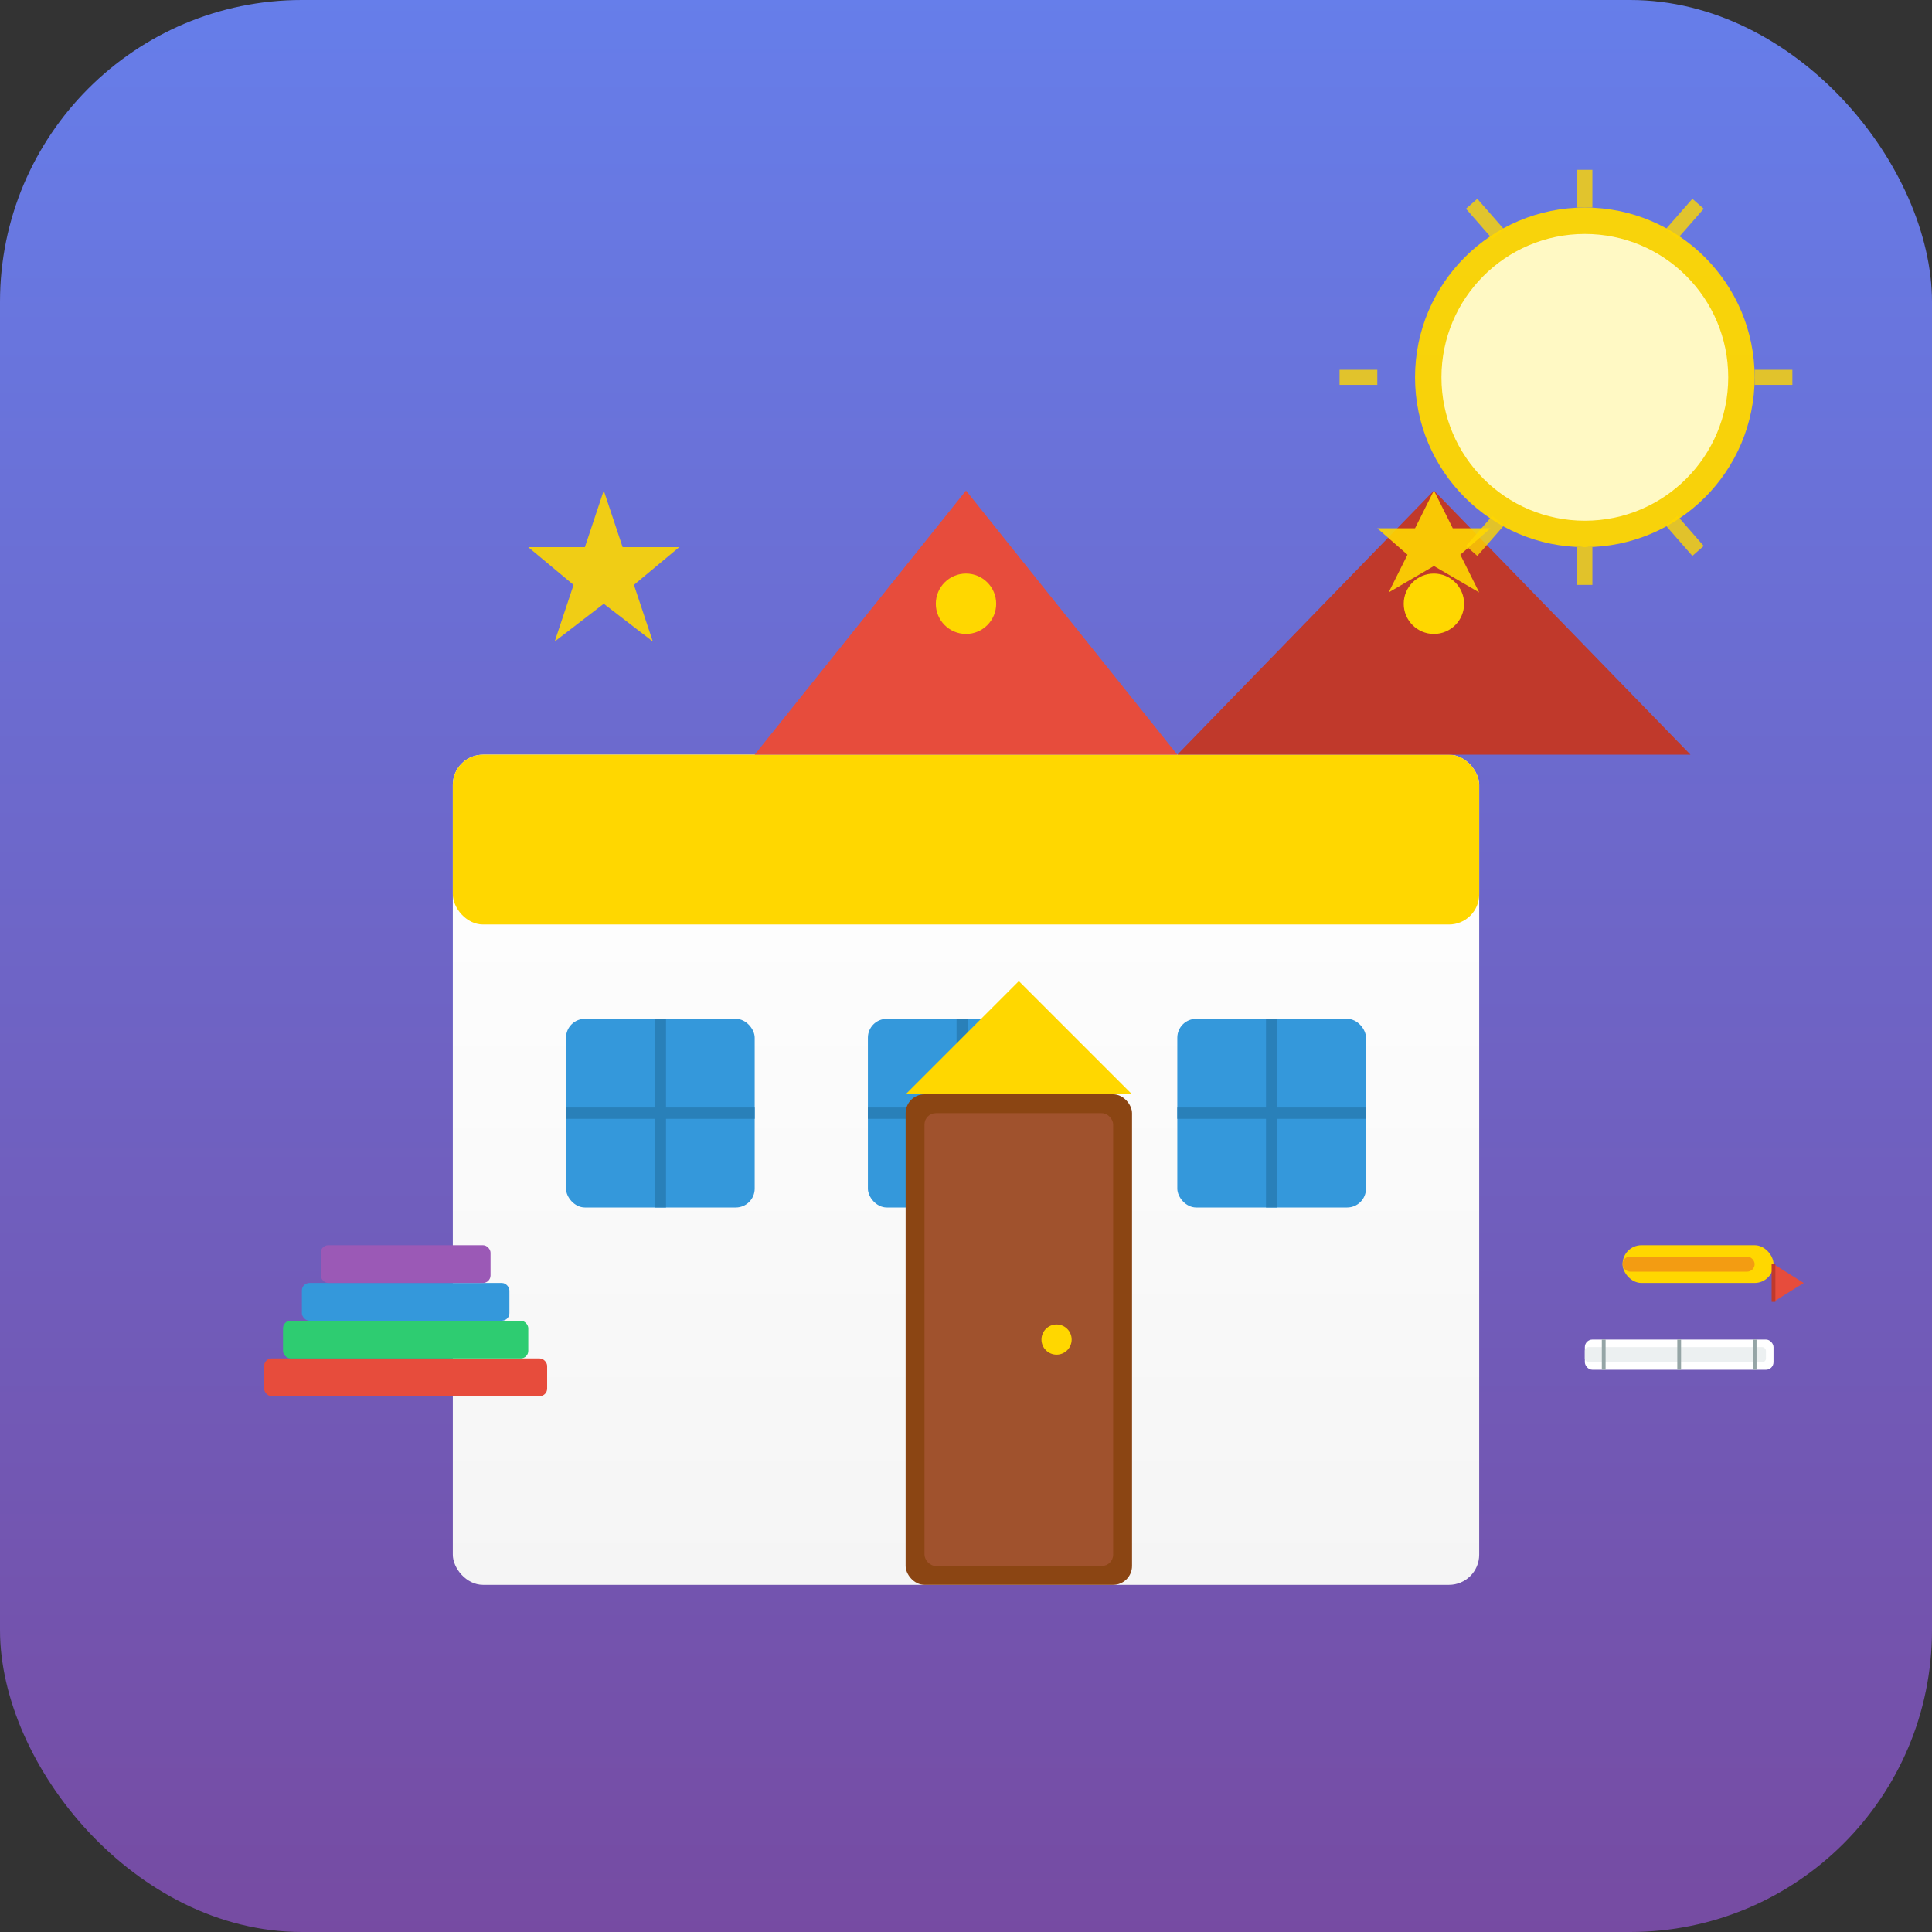 <svg xmlns="http://www.w3.org/2000/svg" viewBox="0 0 512 512" width="512" height="512">
  <rect x="0" y="0" width="512" height="512" fill="#333333" stroke="none"/>
  <!-- 背景渐变色 -->
  <defs>
    <linearGradient id="bgGradient" x1="0%" y1="0%" x2="0%" y2="100%">
      <stop offset="0%" style="stop-color:#667eea;stop-opacity:1" />
      <stop offset="100%" style="stop-color:#764ba2;stop-opacity:1" />
    </linearGradient>
    <linearGradient id="schoolGradient" x1="0%" y1="0%" x2="0%" y2="100%">
      <stop offset="0%" style="stop-color:#FFFFFF;stop-opacity:1" />
      <stop offset="100%" style="stop-color:#F5F5F5;stop-opacity:1" />
    </linearGradient>
  </defs>
  
  <!-- 背景 -->
  <rect width="512" height="512" fill="url(#bgGradient)" rx="80"/>
  
  <!-- 学校建筑主体 -->
  <rect x="120" y="200" width="272" height="220" fill="url(#schoolGradient)" rx="8"/>
  
  <!-- 建筑顶部装饰带 -->
  <rect x="120" y="200" width="272" height="45" fill="#FFD700" rx="8"/>
  
  <!-- 左屋顶 -->
  <polygon points="200,200 256,130 312,200" fill="#E74C3C"/>
  <polygon points="312,200 380,130 448,200" fill="#C0392B"/>
  
  <!-- 屋顶装饰 -->
  <circle cx="256" cy="160" r="8" fill="#FFD700"/>
  <circle cx="380" cy="160" r="8" fill="#FFD700"/>
  
  <!-- 窗户 -->
  <g fill="#3498DB">
    <rect x="150" y="270" width="50" height="50" rx="5"/>
    <rect x="230" y="270" width="50" height="50" rx="5"/>
    <rect x="312" y="270" width="50" height="50" rx="5"/>
  </g>
  
  <!-- 窗户装饰 -->
  <g stroke="#2980B9" stroke-width="3" fill="none">
    <line x1="175" y1="270" x2="175" y2="320"/>
    <line x1="150" y1="295" x2="200" y2="295"/>
    <line x1="255" y1="270" x2="255" y2="320"/>
    <line x1="230" y1="295" x2="280" y2="295"/>
    <line x1="337" y1="270" x2="337" y2="320"/>
    <line x1="312" y1="295" x2="362" y2="295"/>
  </g>
  
  <!-- 门 -->
  <rect x="240" y="290" width="60" height="130" fill="#8B4513" rx="5"/>
  <rect x="245" y="295" width="50" height="120" fill="#A0522D" rx="3"/>
  
  <!-- 门把手 -->
  <circle cx="280" cy="355" r="4" fill="#FFD700"/>
  
  <!-- 门顶装饰 -->
  <polygon points="240,290 270,260 300,290" fill="#FFD700"/>
  
  <!-- 太阳 -->
  <circle cx="420" cy="100" r="45" fill="#FFD700" opacity="0.95"/>
  <circle cx="420" cy="100" r="38" fill="#FFF9C4"/>
  
  <!-- 太阳光线 -->
  <g stroke="#FFD700" stroke-width="4" fill="none" opacity="0.8">
    <line x1="420" y1="55" x2="420" y2="45"/>
    <line x1="420" y1="145" x2="420" y2="155"/>
    <line x1="465" y1="100" x2="475" y2="100"/>
    <line x1="365" y1="100" x2="355" y2="100"/>
    <line x1="443" y1="62" x2="450" y2="54"/>
    <line x1="443" y1="138" x2="450" y2="146"/>
    <line x1="397" y1="62" x2="390" y2="54"/>
    <line x1="397" y1="138" x2="390" y2="146"/>
  </g>
  
  <!-- 星星装饰 -->
  <g fill="#FFD700" opacity="0.9">
    <path d="M 160 130 L 165 145 L 180 145 L 168 155 L 173 170 L 160 160 L 147 170 L 152 155 L 140 145 L 155 145 Z"/>
    <path d="M 380 130 L 385 140 L 395 140 L 387 147 L 392 157 L 380 150 L 368 157 L 373 147 L 365 140 L 375 140 Z"/>
  </g>
  
  <!-- 书本堆叠 -->
  <g>
    <rect x="70" y="360" width="75" height="10" fill="#E74C3C" rx="2"/>
    <rect x="75" y="350" width="65" height="10" fill="#2ECC71" rx="2"/>
    <rect x="80" y="340" width="55" height="10" fill="#3498DB" rx="2"/>
    <rect x="85" y="330" width="45" height="10" fill="#9B59B6" rx="2"/>
  </g>
  
  <!-- 铅笔 -->
  <g>
    <rect x="430" y="330" width="40" height="10" fill="#FFD700" rx="5"/>
    <rect x="430" y="333" width="35" height="4" fill="#F39C12" rx="2"/>
    <polygon points="470,335 478,340 470,345" fill="#E74C3C"/>
    <line x1="470" y1="335" x2="470" y2="345" stroke="#C0392B" stroke-width="1"/>
  </g>
  
  <!-- 尺子 -->
  <rect x="420" y="355" width="50" height="8" fill="#FFFFFF" rx="2"/>
  <rect x="420" y="357" width="48" height="4" fill="#ECF0F1" rx="1"/>
  <line x1="425" y1="355" x2="425" y2="363" stroke="#95A5A6" stroke-width="1"/>
  <line x1="445" y1="355" x2="445" y2="363" stroke="#95A5A6" stroke-width="1"/>
  <line x1="465" y1="355" x2="465" y2="363" stroke="#95A5A6" stroke-width="1"/>
</svg>
